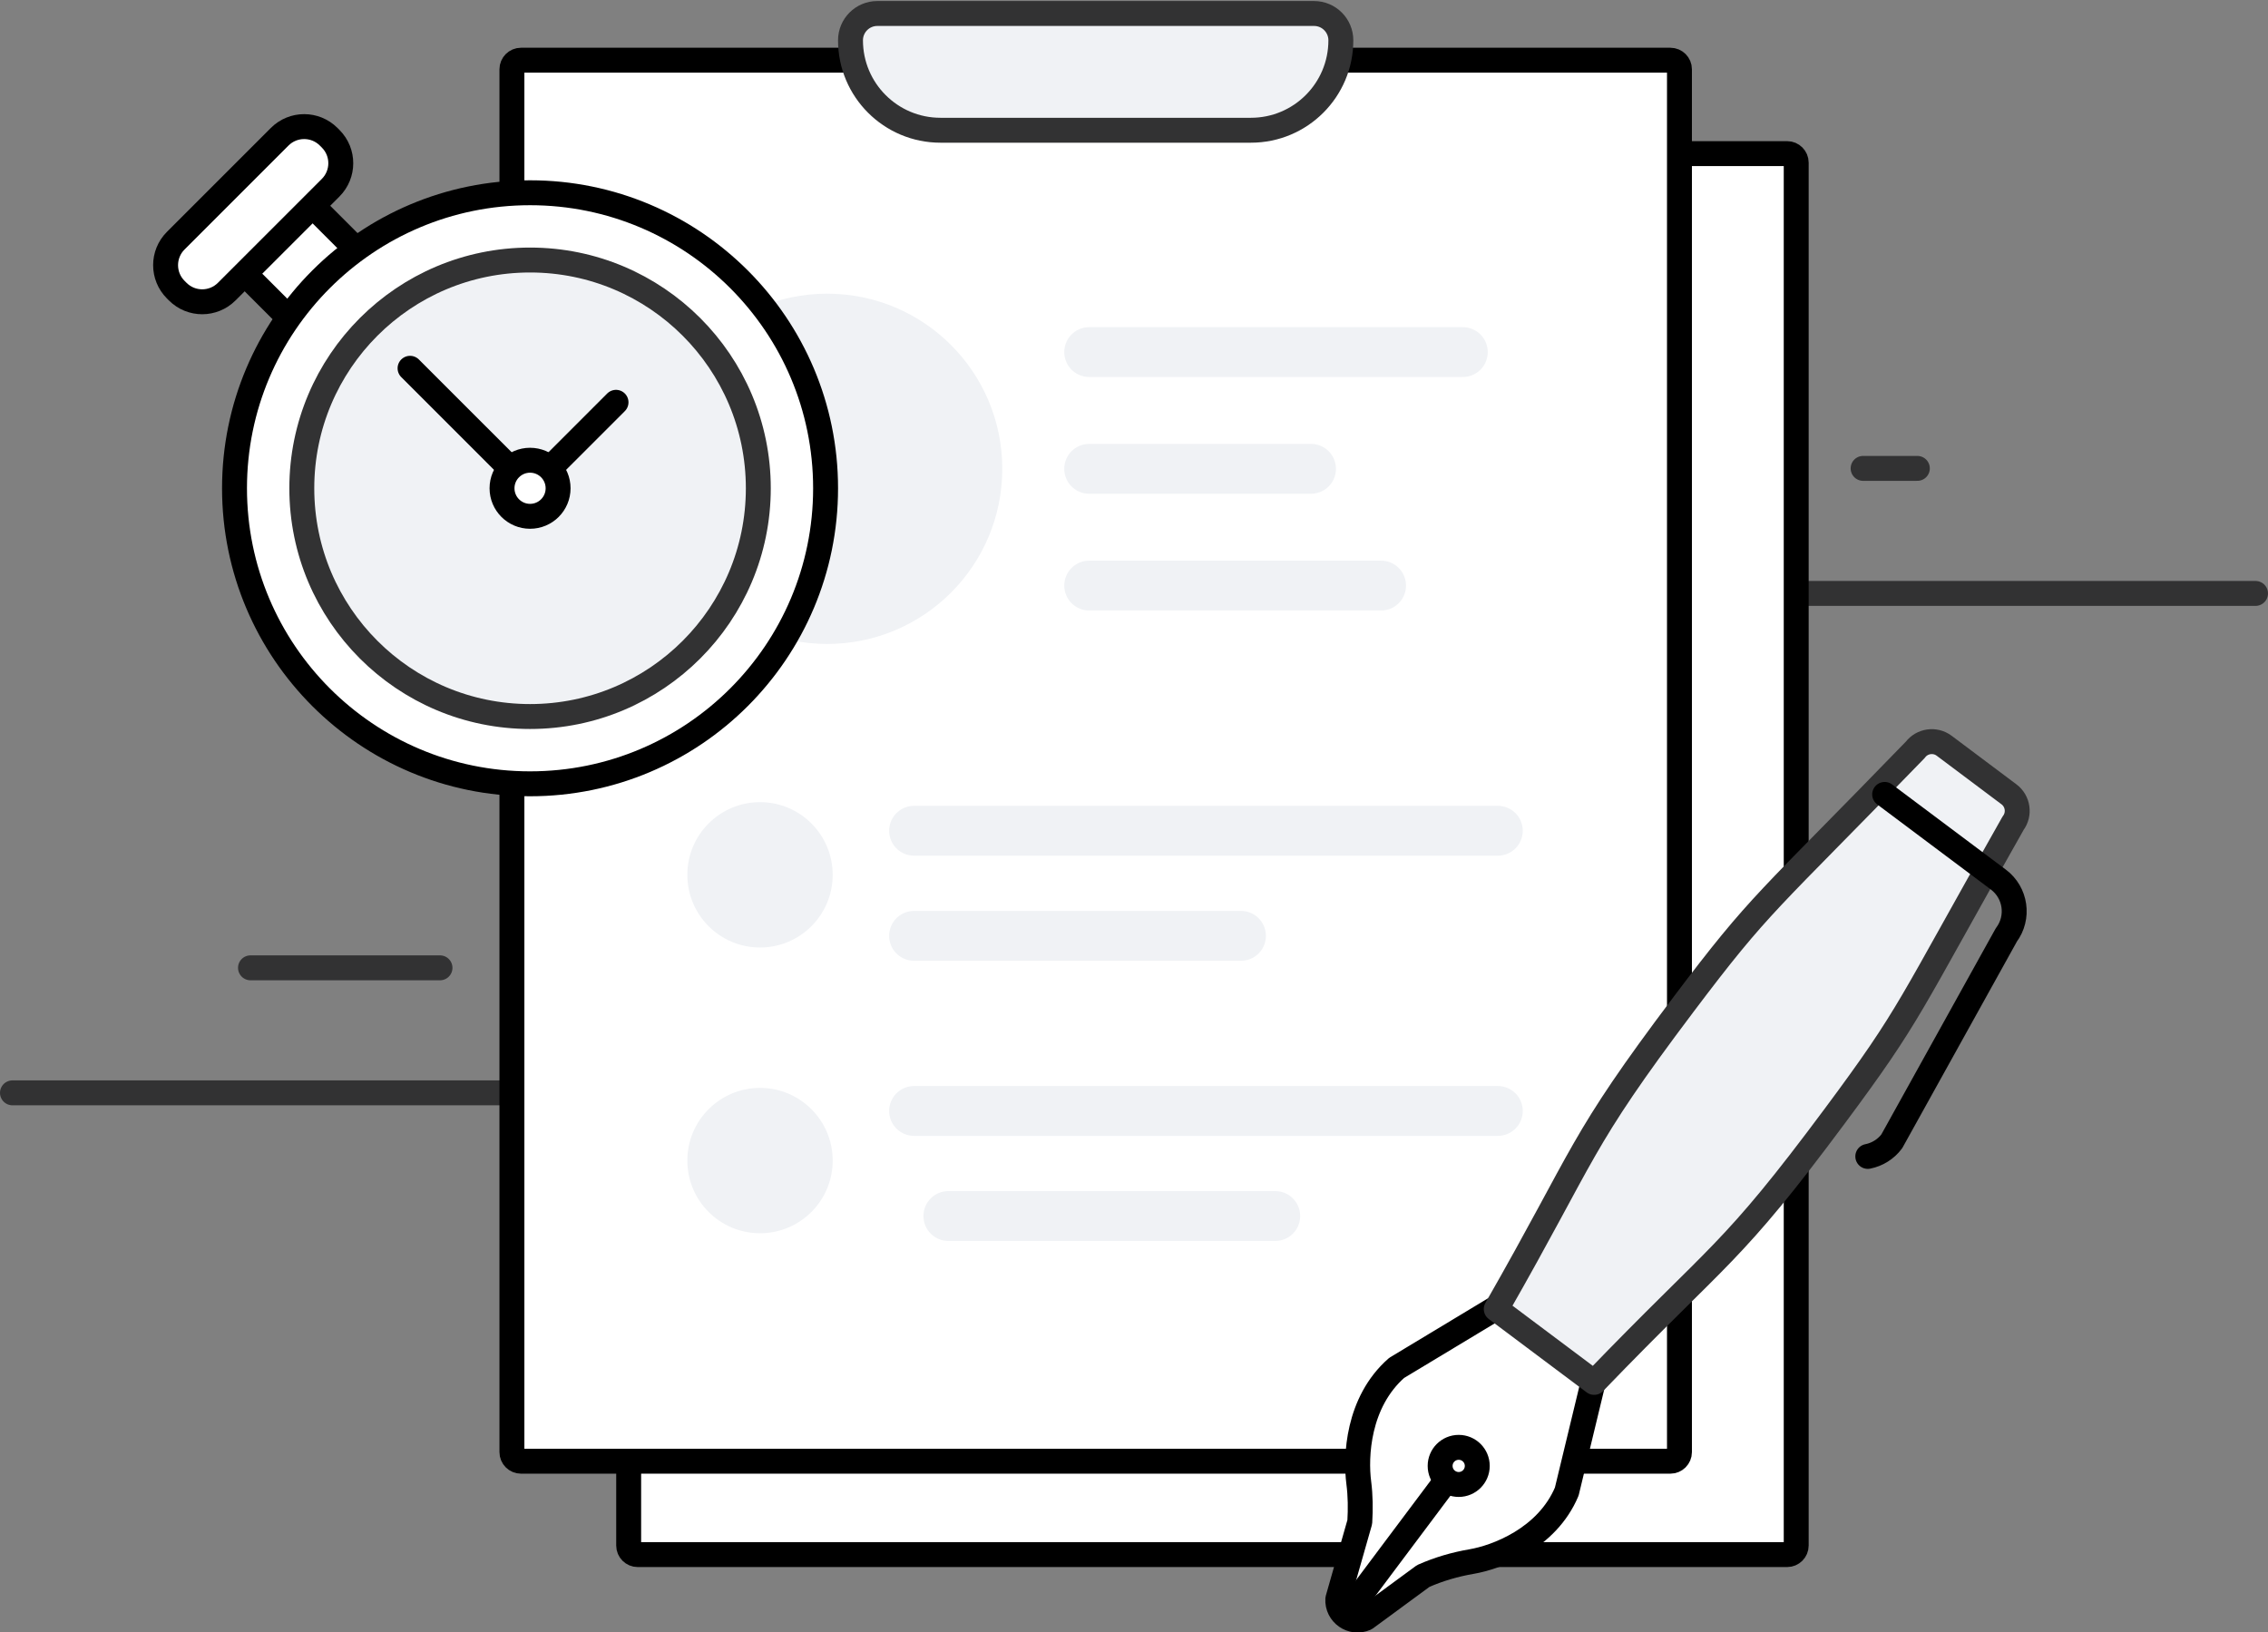 <?xml version="1.0" encoding="utf-8"?>
<!-- Generator: Adobe Illustrator 16.0.0, SVG Export Plug-In . SVG Version: 6.00 Build 0)  -->
<!DOCTYPE svg PUBLIC "-//W3C//DTD SVG 1.1//EN" "http://www.w3.org/Graphics/SVG/1.1/DTD/svg11.dtd">
<svg version="1.1" id="icon" xmlns="http://www.w3.org/2000/svg" xmlns:xlink="http://www.w3.org/1999/xlink" x="0px" y="0px"
	 width="182.001px" height="130.979px" viewBox="0 0 182.001 130.979" enable-background="new 0 0 182.001 130.979"
	 xml:space="preserve">
<rect x="0" y="0" width="182.001" height="130.979" fill="#808080" stroke="none"/>
<g>
	
		<line fill="none" stroke="#323233" stroke-width="2" stroke-linecap="round" stroke-linejoin="round" stroke-miterlimit="10" x1="149.509" y1="37.588" x2="153.863" y2="37.588"/>
	
		<line fill="none" stroke="#323233" stroke-width="2" stroke-linecap="round" stroke-linejoin="round" stroke-miterlimit="10" x1="143.426" y1="47.622" x2="181" y2="47.622"/>
	
		<line fill="none" stroke="#323233" stroke-width="2" stroke-linecap="round" stroke-linejoin="round" stroke-miterlimit="10" x1="1" y1="87.701" x2="42.153" y2="87.701"/>
	
		<line fill="none" stroke="#323233" stroke-width="2" stroke-linecap="round" stroke-linejoin="round" stroke-miterlimit="10" x1="20.101" y1="77.668" x2="35.309" y2="77.668"/>
	<g>
		
			<path fill="#FFFFFF" stroke="#000000" stroke-width="2" stroke-linecap="round" stroke-linejoin="round" stroke-miterlimit="10" d="
			M143.412,124.757H51.178c-0.402,0-0.729-0.326-0.729-0.729V12.326h92.963c0.402,0,0.729,0.326,0.729,0.729v110.974
			C144.141,124.431,143.814,124.757,143.412,124.757z"/>
		
			<path fill="#FFFFFF" stroke="#000000" stroke-width="2" stroke-linecap="round" stroke-linejoin="round" stroke-miterlimit="10" d="
			M134.043,117.262H41.809c-0.402,0-0.729-0.326-0.729-0.729V5.56c0-0.402,0.327-0.729,0.729-0.729h92.234
			c0.402,0,0.729,0.326,0.729,0.729v110.974C134.771,116.936,134.445,117.262,134.043,117.262z"/>
		
			<path fill="#F0F2F5" stroke="#323233" stroke-width="2" stroke-linecap="round" stroke-linejoin="round" stroke-miterlimit="10" d="
			M100.384,10.452H75.468c-3.986,0-7.218-3.231-7.218-7.217l0,0c0-1.188,0.964-2.152,2.152-2.152h35.047
			c1.188,0,2.151,0.964,2.151,2.152l0,0C107.601,7.221,104.37,10.452,100.384,10.452z"/>
		<circle fill="#F0F2F5" cx="66.376" cy="37.623" r="14.054"/>
		
			<line fill="none" stroke="#F0F2F5" stroke-width="4" stroke-linecap="round" stroke-linejoin="round" stroke-miterlimit="10" x1="87.404" y1="28.254" x2="117.387" y2="28.254"/>
		
			<line fill="none" stroke="#F0F2F5" stroke-width="4" stroke-linecap="round" stroke-linejoin="round" stroke-miterlimit="10" x1="87.404" y1="37.623" x2="105.206" y2="37.623"/>
		
			<line fill="none" stroke="#F0F2F5" stroke-width="4" stroke-linecap="round" stroke-linejoin="round" stroke-miterlimit="10" x1="87.404" y1="46.992" x2="110.828" y2="46.992"/>
		<circle fill="#F0F2F5" cx="60.989" cy="70.205" r="5.832"/>
		
			<line fill="none" stroke="#F0F2F5" stroke-width="4" stroke-linecap="round" stroke-linejoin="round" stroke-miterlimit="10" x1="73.351" y1="66.668" x2="120.197" y2="66.668"/>
		
			<line fill="none" stroke="#F0F2F5" stroke-width="4" stroke-linecap="round" stroke-linejoin="round" stroke-miterlimit="10" x1="73.351" y1="75.101" x2="99.585" y2="75.101"/>
		<circle fill="#F0F2F5" cx="60.989" cy="93.136" r="5.832"/>
		
			<line fill="none" stroke="#F0F2F5" stroke-width="4" stroke-linecap="round" stroke-linejoin="round" stroke-miterlimit="10" x1="73.351" y1="89.154" x2="120.197" y2="89.154"/>
		
			<line fill="none" stroke="#F0F2F5" stroke-width="4" stroke-linecap="round" stroke-linejoin="round" stroke-miterlimit="10" x1="76.103" y1="97.586" x2="102.337" y2="97.586"/>
	</g>
	<g>
		
			<rect x="19.53" y="14.954" transform="matrix(0.707 -0.707 0.707 0.707 -7.474 22.472)" fill="#FFFFFF" stroke="#000000" stroke-width="2" stroke-linecap="round" stroke-linejoin="round" stroke-miterlimit="10" width="7.711" height="10.605"/>
		<g>
			
				<circle fill="#FFFFFF" stroke="#000000" stroke-width="2" stroke-linecap="round" stroke-linejoin="round" stroke-miterlimit="10" cx="42.535" cy="39.184" r="23.716"/>
			
				<circle fill="#F0F2F5" stroke="#323233" stroke-width="2" stroke-linecap="round" stroke-linejoin="round" stroke-miterlimit="10" cx="42.536" cy="39.184" r="18.317"/>
			
				<line fill="#FFFFFF" stroke="#000000" stroke-width="2" stroke-linecap="round" stroke-linejoin="round" stroke-miterlimit="10" x1="43.877" y1="37.842" x2="49.434" y2="32.285"/>
			
				<line fill="#FFFFFF" stroke="#000000" stroke-width="2" stroke-linecap="round" stroke-linejoin="round" stroke-miterlimit="10" x1="41.194" y1="37.842" x2="32.906" y2="29.555"/>
			
				<circle fill="#FFFFFF" stroke="#000000" stroke-width="2" stroke-linecap="round" stroke-linejoin="round" stroke-miterlimit="10" cx="42.536" cy="39.184" r="2.25"/>
		</g>
		
			<path fill="#FFFFFF" stroke="#000000" stroke-width="2" stroke-linecap="round" stroke-linejoin="round" stroke-miterlimit="10" d="
			M26.533,11.133c1.086,1.086,1.085,2.846,0,3.931l-8.34,8.34c-1.086,1.085-2.845,1.086-3.931,0l-0.159-0.159
			c-1.086-1.086-1.086-2.846,0-3.931l8.34-8.34c1.085-1.085,2.845-1.086,3.931,0L26.533,11.133z"/>
	</g>
	<g>
		
			<path fill="#FFFFFF" stroke="#000000" stroke-width="2" stroke-linecap="round" stroke-linejoin="round" stroke-miterlimit="10" d="
			M127.856,110.885l-2.127,8.813c-1.596,3.795-5.676,5.282-7.63,5.616c-1.338,0.229-2.645,0.608-3.888,1.16l-4.626,3.398
			c-1.088,0.484-2.302-0.358-2.229-1.548l1.763-6.182c0.063-1.053,0.054-2.11-0.081-3.156c-0.268-2.064-0.106-6.453,3.04-9.212
			l7.921-4.773"/>
		
			<path fill="#F0F2F5" stroke="#323233" stroke-width="2" stroke-linecap="round" stroke-linejoin="round" stroke-miterlimit="10" d="
			M127.924,110.937c10.263-10.651,10.89-10.046,19.313-21.376c6.184-8.317,5.815-8.522,14.31-23.5
			c0.547-0.729,0.396-1.771-0.332-2.316l-5.205-3.902c-0.729-0.545-1.771-0.396-2.317,0.333
			c-12.03,12.415-12.333,12.119-18.586,20.416c-8.484,11.254-7.731,11.684-15.037,24.461L127.924,110.937z"/>
		<path fill="none" stroke="#000000" stroke-width="2" stroke-linecap="round" stroke-linejoin="round" stroke-miterlimit="10" d="
			M151.239,63.752l9.126,6.835c1.402,1.052,1.687,3.041,0.636,4.442l-9.191,16.563c-0.47,0.627-1.157,1.059-1.925,1.21"/>
		
			<line fill="#FFFFFF" stroke="#000000" stroke-width="2" stroke-linecap="round" stroke-linejoin="round" stroke-miterlimit="10" x1="116.307" y1="118.48" x2="108.322" y2="129.136"/>
		
			<circle fill="#FFFFFF" stroke="#000000" stroke-width="2" stroke-linecap="round" stroke-linejoin="round" stroke-miterlimit="10" cx="117.057" cy="117.639" r="1.49"/>
	</g>
</g>
</svg>
